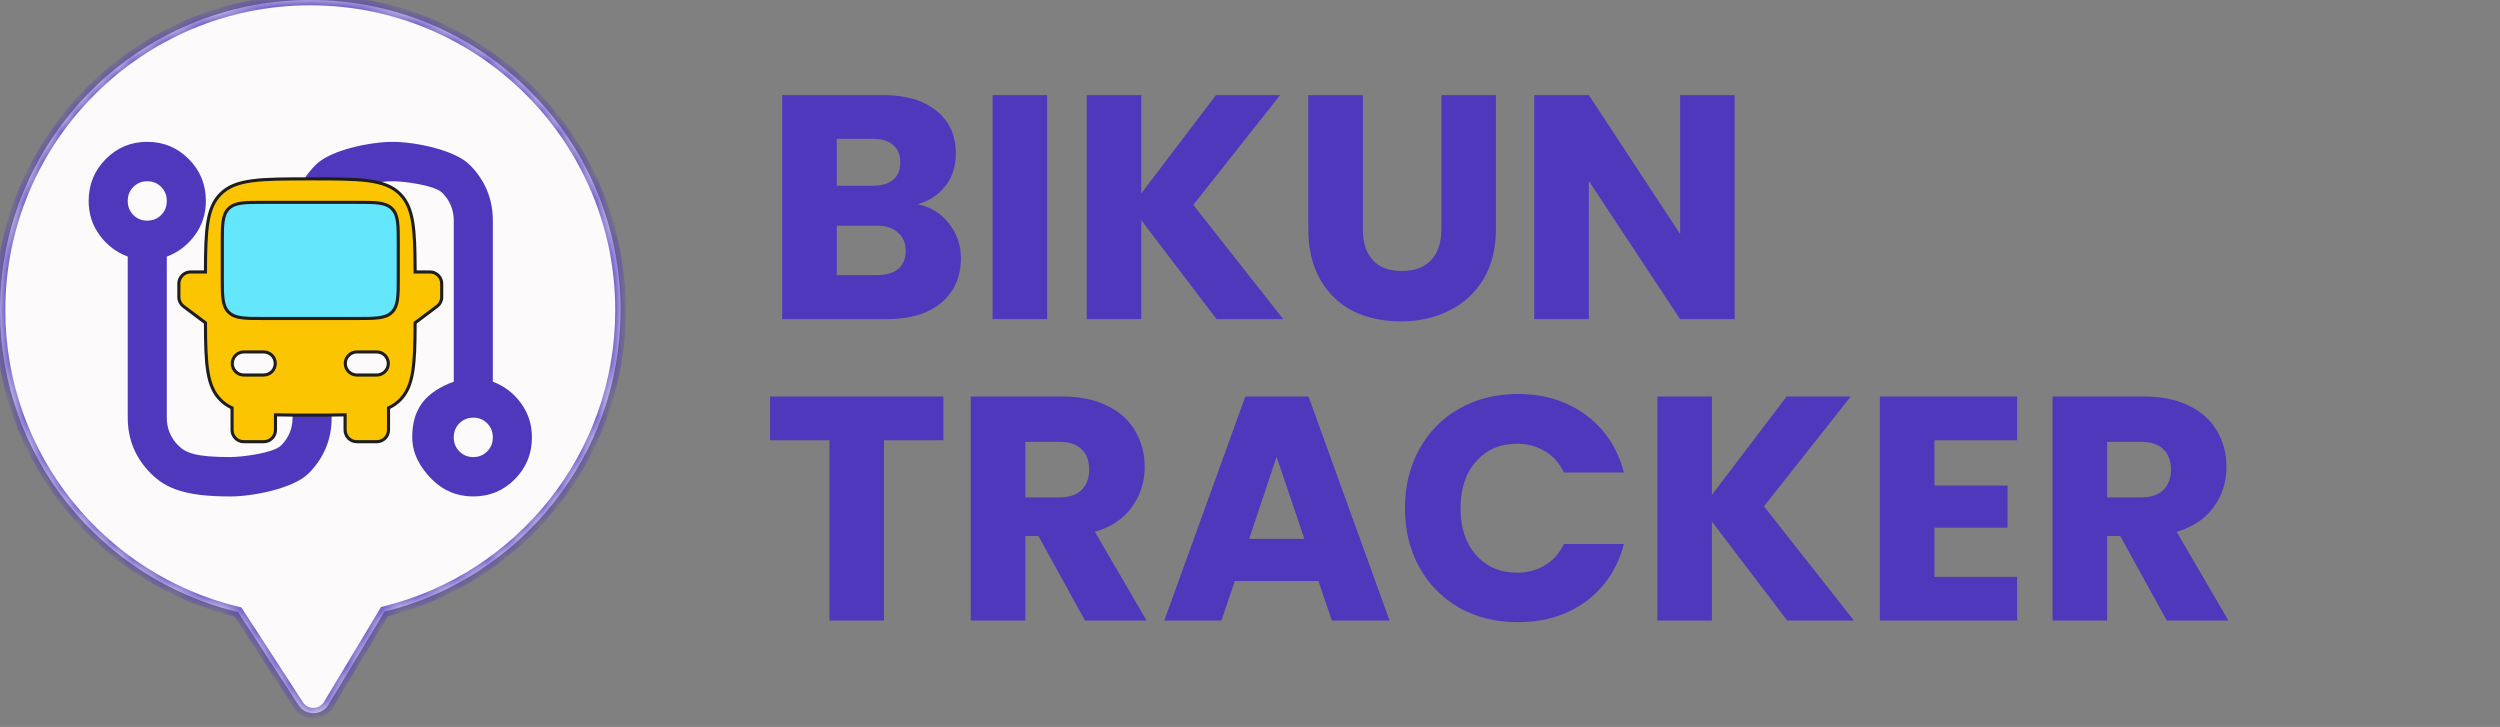 <svg width="141" height="41" viewBox="0 0 141 41" fill="none" xmlns="http://www.w3.org/2000/svg">
<rect x="0" y="0" width="141" height="41" fill="#808080" stroke="none"/>
<mask id="path-1-inside-1_715_4647" fill="white">
<path fill-rule="evenodd" clip-rule="evenodd" d="M21.686 34.496C29.329 32.62 35 25.722 35 17.5C35 7.835 27.165 0 17.5 0C7.835 0 0 7.835 0 17.5C0 25.762 5.726 32.688 13.426 34.523L16.834 39.769C17.237 40.389 18.149 40.373 18.53 39.74L21.686 34.496Z"/>
</mask>
<path fill-rule="evenodd" clip-rule="evenodd" d="M21.686 34.496C29.329 32.62 35 25.722 35 17.5C35 7.835 27.165 0 17.5 0C7.835 0 0 7.835 0 17.5C0 25.762 5.726 32.688 13.426 34.523L16.834 39.769C17.237 40.389 18.149 40.373 18.53 39.74L21.686 34.496Z" fill="#FCFAFA"/>
<path d="M21.686 34.496L21.614 34.205L21.493 34.235L21.428 34.342L21.686 34.496ZM13.426 34.523L13.678 34.36L13.613 34.259L13.496 34.231L13.426 34.523ZM16.834 39.769L17.086 39.606L16.834 39.769ZM18.53 39.74L18.787 39.895H18.787L18.53 39.74ZM34.7 17.5C34.7 25.581 29.127 32.361 21.614 34.205L21.757 34.788C29.532 32.88 35.3 25.864 35.3 17.5H34.7ZM17.5 0.3C26.999 0.3 34.7 8.001 34.7 17.5H35.3C35.3 7.669 27.331 -0.3 17.5 -0.3V0.3ZM0.3 17.5C0.3 8.001 8.001 0.3 17.5 0.3V-0.3C7.669 -0.3 -0.3 7.669 -0.3 17.5H0.3ZM13.496 34.231C5.928 32.427 0.3 25.62 0.3 17.5H-0.3C-0.3 25.904 5.524 32.948 13.357 34.815L13.496 34.231ZM17.086 39.606L13.678 34.36L13.175 34.687L16.583 39.933L17.086 39.606ZM18.273 39.586C18.006 40.029 17.368 40.04 17.086 39.606L16.583 39.933C17.106 40.738 18.292 40.718 18.787 39.895L18.273 39.586ZM21.428 34.342L18.273 39.586L18.787 39.895L21.943 34.651L21.428 34.342Z" fill="#5038BC" mask="url(#path-1-inside-1_715_4647)"/>
<path fill-rule="evenodd" clip-rule="evenodd" d="M13.003 28C10.468 28 9.362 27.565 8.499 26.694C7.636 25.824 7.204 24.778 7.204 23.556V14.472C6.561 14.232 6.033 13.829 5.619 13.264C5.206 12.7 4.999 12.056 5 11.333C5 10.407 5.321 9.62 5.964 8.972C6.607 8.324 7.388 8 8.306 8C9.224 8 10.005 8.324 10.648 8.972C11.29 9.62 11.612 10.407 11.612 11.333C11.612 12.056 11.405 12.699 10.991 13.264C10.578 13.83 10.05 14.232 9.408 14.472V23.556C9.408 24.167 9.624 24.69 10.056 25.126C10.488 25.561 11.075 25.779 13.003 25.778C13.609 25.778 15.422 25.56 15.854 25.124C16.286 24.689 16.502 24.166 16.501 23.556V22.444H18.705V23.556C18.705 24.778 18.273 25.824 17.41 26.694C16.547 27.565 14.215 28 13.003 28ZM16.729 11H19.236C19.273 10.958 19.311 10.916 19.352 10.876C19.784 10.44 21.543 10.222 22.149 10.222C22.754 10.222 24.512 10.439 24.944 10.874C25.376 11.31 25.592 11.833 25.592 12.444V21.528C24.95 21.75 24.215 22.163 23.802 22.737C23.388 23.311 23.25 23.944 23.25 24.667C23.25 25.593 23.71 26.38 24.352 27.028C24.995 27.676 25.776 28 26.694 28C27.612 28 28.393 27.676 29.036 27.028C29.679 26.38 30 25.593 30 24.667C30.001 23.945 29.794 23.302 29.381 22.737C28.967 22.172 28.439 21.768 27.796 21.528V12.444C27.796 11.222 27.364 10.176 26.501 9.306C25.638 8.435 23.361 8 22.149 8C20.936 8 18.659 8.435 17.796 9.306C17.295 9.811 16.939 10.376 16.729 11ZM8.306 12.444C8.618 12.444 8.88 12.338 9.092 12.124C9.303 11.911 9.409 11.647 9.408 11.333C9.408 11.018 9.302 10.754 9.09 10.541C8.879 10.328 8.617 10.222 8.306 10.222C7.994 10.222 7.732 10.329 7.52 10.542C7.309 10.756 7.203 11.019 7.204 11.333C7.204 11.648 7.31 11.912 7.521 12.126C7.733 12.339 7.994 12.445 8.306 12.444ZM26.694 25.778C27.006 25.778 27.268 25.671 27.48 25.458C27.691 25.244 27.797 24.981 27.796 24.667C27.796 24.352 27.69 24.088 27.479 23.874C27.267 23.661 27.006 23.555 26.694 23.556C26.382 23.556 26.12 23.662 25.909 23.876C25.697 24.089 25.591 24.353 25.592 24.667C25.592 24.982 25.698 25.246 25.91 25.459C26.121 25.672 26.383 25.779 26.694 25.778Z" fill="#5038BC"/>
<rect x="12" y="11" width="11" height="7" rx="2" fill="#64E6FB"/>
<path d="M12.441 10.941L12.441 10.941C12.861 10.521 13.413 10.306 14.22 10.197C15.03 10.088 16.083 10.088 17.5 10.088C18.917 10.088 19.97 10.088 20.78 10.197C21.587 10.306 22.139 10.521 22.559 10.941L22.559 10.941C22.941 11.323 23.153 11.812 23.27 12.502C23.388 13.195 23.408 14.081 23.412 15.25L23.412 15.338H23.5H24.25C24.426 15.338 24.594 15.408 24.718 15.532C24.842 15.656 24.912 15.824 24.912 16V16.75C24.912 16.853 24.888 16.954 24.842 17.046C24.796 17.138 24.729 17.218 24.647 17.28L23.447 18.18L23.412 18.206L23.412 18.25C23.409 19.419 23.388 20.305 23.27 20.998C23.153 21.688 22.941 22.177 22.559 22.559L22.559 22.559C22.385 22.733 22.183 22.876 21.962 22.982L21.912 23.006V23.061V24.25C21.912 24.426 21.842 24.594 21.718 24.718C21.594 24.842 21.426 24.912 21.25 24.912H20.125C19.949 24.912 19.781 24.842 19.657 24.718C19.533 24.594 19.463 24.426 19.463 24.25V23.486V23.396L19.373 23.398C18.829 23.412 18.21 23.412 17.5 23.412C16.79 23.412 16.171 23.412 15.627 23.398L15.537 23.396V23.486V24.25C15.537 24.426 15.467 24.594 15.343 24.718C15.219 24.842 15.051 24.912 14.875 24.912H13.75C13.574 24.912 13.406 24.842 13.282 24.718C13.158 24.594 13.088 24.426 13.088 24.25V23.061V23.006L13.038 22.982C12.811 22.872 12.616 22.734 12.441 22.559L12.441 22.559C12.059 22.177 11.847 21.688 11.73 20.998C11.612 20.305 11.592 19.419 11.588 18.25L11.588 18.206L11.553 18.18L10.353 17.28C10.271 17.218 10.204 17.138 10.158 17.046C10.112 16.954 10.088 16.853 10.088 16.75V16C10.088 15.824 10.158 15.656 10.282 15.532C10.406 15.408 10.574 15.338 10.75 15.338H11.5H11.588L11.588 15.25C11.592 14.081 11.612 13.195 11.73 12.502C11.847 11.812 12.059 11.323 12.441 10.941ZM12.537 15.625V15.632C12.537 16.156 12.537 16.559 12.579 16.871C12.622 17.187 12.709 17.424 12.893 17.607C13.076 17.791 13.313 17.878 13.629 17.921C13.941 17.963 14.344 17.963 14.868 17.963H14.875H20.125H20.132C20.656 17.963 21.059 17.963 21.371 17.921C21.687 17.878 21.924 17.791 22.107 17.607C22.291 17.424 22.378 17.187 22.421 16.871C22.463 16.559 22.463 16.156 22.463 15.632V15.625V13.75V13.743C22.463 13.219 22.463 12.816 22.421 12.504C22.378 12.188 22.291 11.951 22.107 11.768C21.924 11.584 21.688 11.497 21.372 11.454C21.059 11.412 20.657 11.412 20.132 11.412H20.125H14.875H14.868C14.344 11.412 13.941 11.412 13.629 11.454C13.313 11.497 13.076 11.584 12.893 11.768C12.709 11.951 12.622 12.188 12.579 12.504C12.537 12.816 12.537 13.218 12.537 13.743V13.75V15.625ZM13.29 20.04C13.168 20.162 13.1 20.328 13.1 20.5C13.1 20.672 13.168 20.838 13.29 20.96C13.412 21.082 13.578 21.151 13.75 21.151H14.875C15.047 21.151 15.213 21.082 15.335 20.96C15.457 20.838 15.525 20.672 15.525 20.5C15.525 20.328 15.457 20.162 15.335 20.04C15.213 19.918 15.047 19.849 14.875 19.849H13.75C13.578 19.849 13.412 19.918 13.29 20.04ZM21.901 20.5C21.901 20.328 21.832 20.162 21.71 20.04C21.588 19.918 21.422 19.849 21.25 19.849H20.125C19.953 19.849 19.787 19.918 19.665 20.04C19.543 20.162 19.474 20.328 19.474 20.5C19.474 20.672 19.543 20.838 19.665 20.96C19.787 21.082 19.953 21.151 20.125 21.151H21.25C21.422 21.151 21.588 21.082 21.71 20.96C21.832 20.838 21.901 20.672 21.901 20.5Z" fill="#FCC501" stroke="#1E1E1E" stroke-width="0.176"/>
<path d="M51.766 11.52C52.498 11.676 53.086 12.042 53.53 12.618C53.974 13.182 54.196 13.83 54.196 14.562C54.196 15.618 53.824 16.458 53.08 17.082C52.348 17.694 51.322 18 50.002 18H44.116V5.364H49.804C51.088 5.364 52.09 5.658 52.81 6.246C53.542 6.834 53.908 7.632 53.908 8.64C53.908 9.384 53.71 10.002 53.314 10.494C52.93 10.986 52.414 11.328 51.766 11.52ZM47.194 10.476H49.21C49.714 10.476 50.098 10.368 50.362 10.152C50.638 9.924 50.776 9.594 50.776 9.162C50.776 8.73 50.638 8.4 50.362 8.172C50.098 7.944 49.714 7.83 49.21 7.83H47.194V10.476ZM49.462 15.516C49.978 15.516 50.374 15.402 50.65 15.174C50.938 14.934 51.082 14.592 51.082 14.148C51.082 13.704 50.932 13.356 50.632 13.104C50.344 12.852 49.942 12.726 49.426 12.726H47.194V15.516H49.462ZM59.059 5.364V18H55.981V5.364H59.059ZM68.616 18L64.368 12.42V18H61.29V5.364H64.368V10.908L68.58 5.364H72.198L67.302 11.556L72.378 18H68.616ZM76.865 5.364V12.924C76.865 13.68 77.051 14.262 77.423 14.67C77.795 15.078 78.341 15.282 79.061 15.282C79.781 15.282 80.333 15.078 80.717 14.67C81.101 14.262 81.293 13.68 81.293 12.924V5.364H84.371V12.906C84.371 14.034 84.131 14.988 83.651 15.768C83.171 16.548 82.523 17.136 81.707 17.532C80.903 17.928 80.003 18.126 79.007 18.126C78.011 18.126 77.117 17.934 76.325 17.55C75.545 17.154 74.927 16.566 74.471 15.786C74.015 14.994 73.787 14.034 73.787 12.906V5.364H76.865ZM97.836 18H94.758L89.61 10.206V18H86.532V5.364H89.61L94.758 13.194V5.364H97.836V18ZM53.206 22.364V24.83H49.858V35H46.78V24.83H43.432V22.364H53.206ZM61.195 35L58.567 30.23H57.829V35H54.751V22.364H59.917C60.913 22.364 61.759 22.538 62.455 22.886C63.163 23.234 63.691 23.714 64.039 24.326C64.387 24.926 64.561 25.598 64.561 26.342C64.561 27.182 64.321 27.932 63.841 28.592C63.373 29.252 62.677 29.72 61.753 29.996L64.669 35H61.195ZM57.829 28.052H59.737C60.301 28.052 60.721 27.914 60.997 27.638C61.285 27.362 61.429 26.972 61.429 26.468C61.429 25.988 61.285 25.61 60.997 25.334C60.721 25.058 60.301 24.92 59.737 24.92H57.829V28.052ZM74.359 32.768H69.643L68.887 35H65.665L70.237 22.364H73.801L78.373 35H75.115L74.359 32.768ZM73.567 30.392L72.001 25.766L70.453 30.392H73.567ZM79.242 28.664C79.242 27.416 79.512 26.306 80.052 25.334C80.592 24.35 81.342 23.588 82.302 23.048C83.274 22.496 84.372 22.22 85.596 22.22C87.096 22.22 88.38 22.616 89.448 23.408C90.516 24.2 91.23 25.28 91.59 26.648H88.206C87.954 26.12 87.594 25.718 87.126 25.442C86.67 25.166 86.148 25.028 85.56 25.028C84.612 25.028 83.844 25.358 83.256 26.018C82.668 26.678 82.374 27.56 82.374 28.664C82.374 29.768 82.668 30.65 83.256 31.31C83.844 31.97 84.612 32.3 85.56 32.3C86.148 32.3 86.67 32.162 87.126 31.886C87.594 31.61 87.954 31.208 88.206 30.68H91.59C91.23 32.048 90.516 33.128 89.448 33.92C88.38 34.7 87.096 35.09 85.596 35.09C84.372 35.09 83.274 34.82 82.302 34.28C81.342 33.728 80.592 32.966 80.052 31.994C79.512 31.022 79.242 29.912 79.242 28.664ZM100.801 35L96.553 29.42V35H93.475V22.364H96.553V27.908L100.765 22.364H104.383L99.487 28.556L104.563 35H100.801ZM109.104 24.83V27.386H113.226V29.762H109.104V32.534H113.766V35H106.026V22.364H113.766V24.83H109.104ZM122.208 35L119.58 30.23H118.842V35H115.764V22.364H120.93C121.926 22.364 122.772 22.538 123.468 22.886C124.176 23.234 124.704 23.714 125.052 24.326C125.4 24.926 125.574 25.598 125.574 26.342C125.574 27.182 125.334 27.932 124.854 28.592C124.386 29.252 123.69 29.72 122.766 29.996L125.682 35H122.208ZM118.842 28.052H120.75C121.314 28.052 121.734 27.914 122.01 27.638C122.298 27.362 122.442 26.972 122.442 26.468C122.442 25.988 122.298 25.61 122.01 25.334C121.734 25.058 121.314 24.92 120.75 24.92H118.842V28.052Z" fill="#5038BC"/>
</svg>
